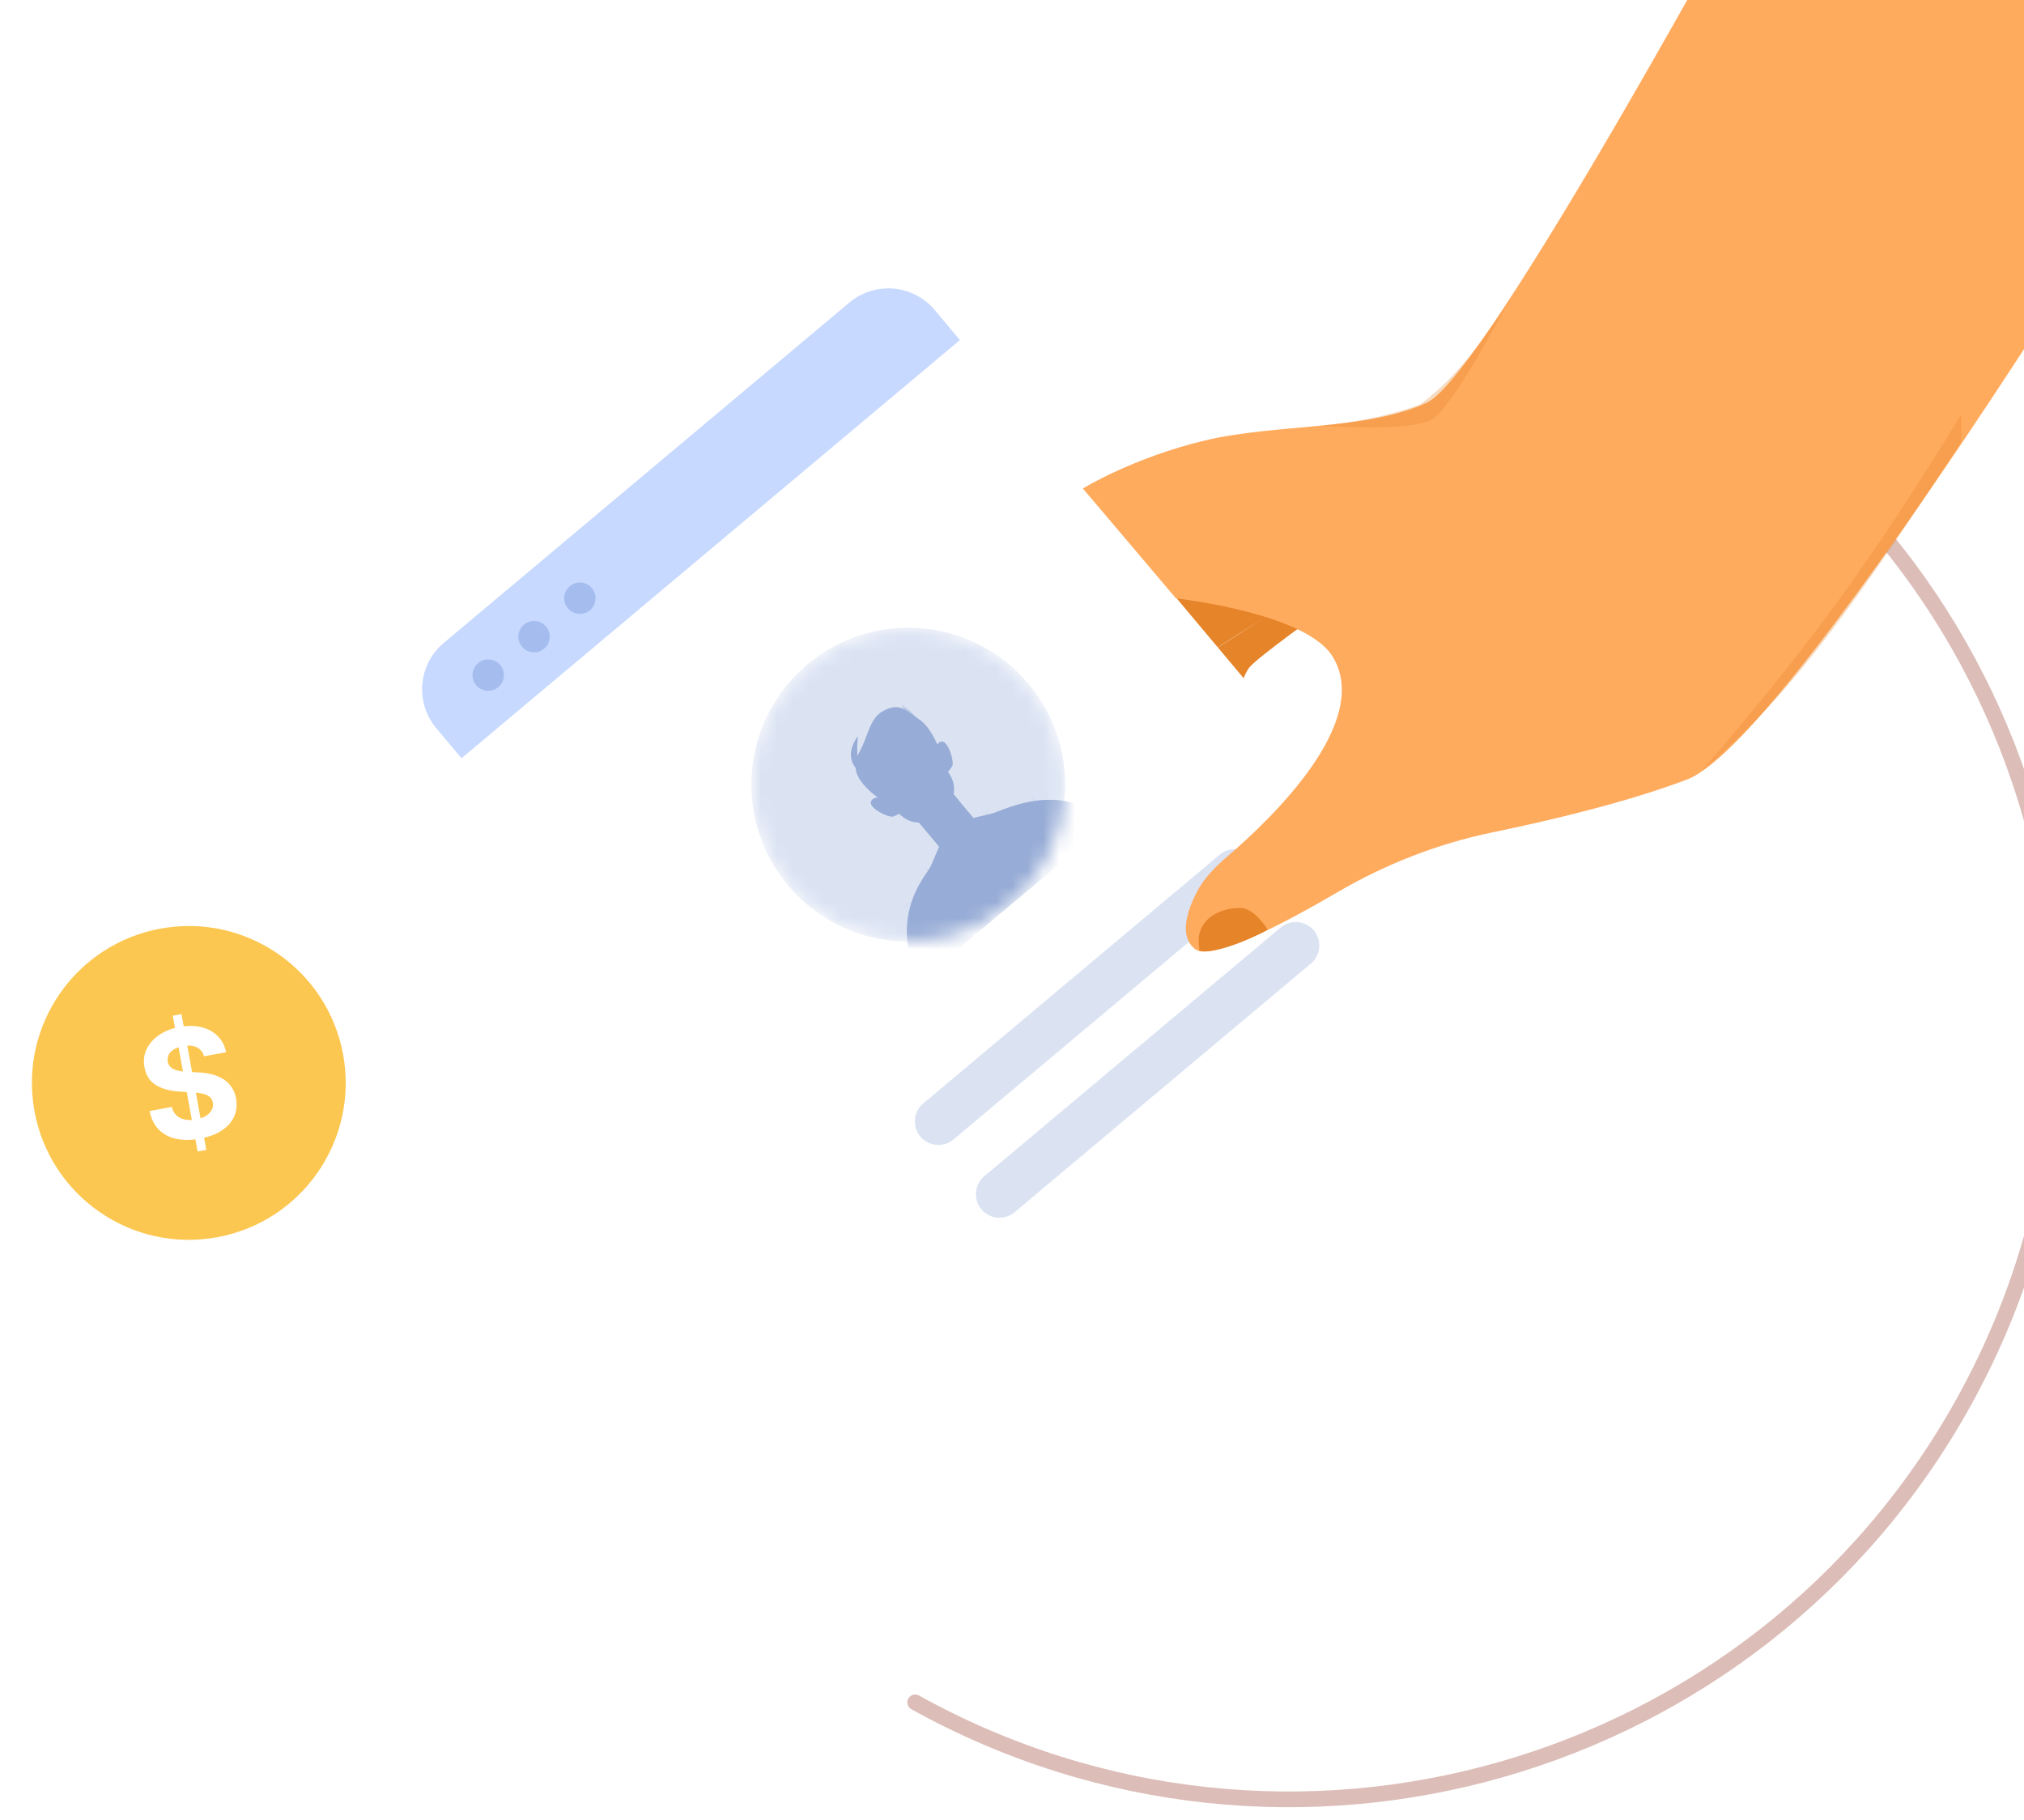 <svg width="129" height="116" viewBox="0 0 129 116" fill="none" xmlns="http://www.w3.org/2000/svg">
<g filter="url(#filter0_d_9_2)">
<circle cx="12.034" cy="65.02" r="10" transform="rotate(-10.373 12.034 65.02)" fill="#FCC750"/>
<path d="M12.596 69.39L11.012 60.734L11.566 60.633L13.151 69.289L12.596 69.39ZM13.006 63.322C12.929 63.054 12.774 62.864 12.541 62.75C12.308 62.637 12.016 62.612 11.665 62.676C11.425 62.72 11.23 62.791 11.078 62.889C10.925 62.984 10.816 63.099 10.749 63.232C10.685 63.365 10.666 63.506 10.694 63.654C10.712 63.779 10.758 63.883 10.831 63.965C10.906 64.046 11.001 64.112 11.115 64.161C11.228 64.208 11.356 64.244 11.498 64.269C11.64 64.292 11.789 64.307 11.947 64.313L12.596 64.348C12.91 64.36 13.204 64.399 13.477 64.466C13.75 64.532 13.994 64.631 14.209 64.762C14.424 64.892 14.603 65.06 14.745 65.265C14.89 65.469 14.989 65.715 15.045 66.003C15.12 66.427 15.079 66.815 14.922 67.165C14.766 67.513 14.504 67.809 14.134 68.053C13.766 68.296 13.3 68.468 12.736 68.571C12.178 68.674 11.675 68.677 11.229 68.582C10.785 68.486 10.416 68.291 10.122 67.998C9.831 67.702 9.633 67.306 9.531 66.81L10.948 66.55C11.006 66.78 11.108 66.961 11.254 67.096C11.401 67.227 11.581 67.314 11.794 67.356C12.009 67.396 12.242 67.393 12.495 67.347C12.743 67.302 12.952 67.226 13.121 67.121C13.293 67.015 13.417 66.888 13.495 66.741C13.573 66.594 13.597 66.437 13.566 66.27C13.538 66.115 13.468 65.992 13.356 65.903C13.246 65.814 13.097 65.748 12.907 65.706C12.72 65.663 12.495 65.635 12.231 65.62L11.443 65.569C10.833 65.534 10.331 65.396 9.938 65.156C9.544 64.916 9.302 64.539 9.21 64.027C9.131 63.608 9.176 63.222 9.344 62.867C9.514 62.512 9.782 62.21 10.146 61.962C10.511 61.714 10.946 61.543 11.45 61.451C11.964 61.356 12.429 61.362 12.845 61.468C13.262 61.573 13.607 61.763 13.878 62.037C14.15 62.311 14.327 62.654 14.409 63.065L13.006 63.322Z" fill="white"/>
</g>
<path d="M58.331 108.5C82.066 121.67 111.983 113.106 125.154 89.37C138.324 65.635 129.759 35.718 106.024 22.548" stroke="#DCBDB8" stroke-linecap="round"/>
<g filter="url(#filter1_d_9_2)">
<path d="M76.655 33.985C77.236 33.331 82.832 30.061 82.832 30.061L80.724 28.874C80.724 28.874 73.022 32.386 72.61 32.919C72.198 33.453 65.996 40.597 67.086 41.373C68.176 42.148 69.606 41.421 70.478 40.816C71.35 40.211 76.073 34.639 76.655 33.985Z" fill="#E68429"/>
<path d="M75.091 40.325C74.238 40.045 76.962 33.678 76.962 33.678L82.739 30.002L84.315 30.921C84.315 30.921 80.179 33.859 79.621 34.548C79.063 35.236 78.505 37.945 77.75 38.749C76.995 39.553 75.944 40.604 75.091 40.325Z" fill="#E68429"/>
<path d="M60.271 40.17C58.459 39.85 68.191 31.007 68.191 31.007C72.771 27.351 75.422 27.546 80.196 29.195L71.53 33.316C71.53 33.316 66.166 38.785 65.279 39.282C64.391 39.78 62.082 40.49 60.271 40.17Z" fill="#E68429"/>
<rect x="26.578" y="35.567" width="39.691" height="60.074" rx="2.972" transform="rotate(-40 26.578 35.567)" fill="white" stroke="white" stroke-width="1.778"/>
<path d="M27.808 38.415C26.437 36.781 26.65 34.346 28.284 32.975L54.134 11.284C55.768 9.913 58.203 10.126 59.574 11.76L61.18 13.673L29.413 40.328L27.808 38.415Z" fill="#C7D9FE"/>
<path d="M78.696 47.625L59.808 63.474" stroke="#DBE3F3" stroke-width="3" stroke-linecap="round"/>
<path d="M82.588 52.263L63.7 68.112" stroke="#DBE3F3" stroke-width="3" stroke-linecap="round"/>
<mask id="mask0_9_2" style="mask-type:alpha" maskUnits="userSpaceOnUse" x="47" y="32" width="21" height="21">
<circle cx="57.888" cy="42.007" r="10" transform="rotate(-40 57.888 42.007)" fill="#E8F5FC"/>
</mask>
<g mask="url(#mask0_9_2)">
<circle opacity="0.2" cx="57.888" cy="42.007" r="10" transform="rotate(-40 57.888 42.007)" fill="#4B74C4"/>
<path d="M54.69 38.918C54.69 38.918 53.544 40.236 54.873 41.273C54.483 40.233 54.69 38.918 54.69 38.918Z" fill="#97ACD6"/>
<path d="M70.853 44.273L58.572 54.578C57.545 52.3 57.391 50.018 59.025 47.672C59.465 47.04 59.679 46.496 59.679 46.496L60.342 45.46L62.858 44.057C62.858 44.057 63.212 43.844 63.867 43.611C66.635 42.55 68.525 42.839 70.853 44.273Z" fill="#97ACD6"/>
<mask id="mask1_9_2" style="mask-type:alpha" maskUnits="userSpaceOnUse" x="57" y="42" width="14" height="13">
<path d="M70.853 44.273L58.572 54.578C57.545 52.3 57.391 50.018 59.025 47.672C59.465 47.04 59.679 46.496 59.679 46.496L60.342 45.46L62.858 44.057C62.858 44.057 63.212 43.844 63.867 43.611C66.635 42.55 68.525 42.839 70.853 44.273Z" fill="#97ACD6"/>
</mask>
<g mask="url(#mask1_9_2)">
<path opacity="0.5" d="M57.448 54.275C57.448 54.275 56.476 50.05 58.192 49.462C59.708 48.942 59.682 53.551 60.731 52.153C61.41 51.249 59.84 50.3 60.578 49.408C61.451 48.352 62.249 50.393 63.449 50.045C66.138 49.263 61.652 45.37 63.213 42.711C65.575 38.688 68.319 48.97 68.319 48.97C68.319 48.97 67.89 43.807 70.776 43.259C72.492 42.932 74.375 45.249 74.375 45.249" stroke="#97ACD6" stroke-width="0.046"/>
<path opacity="0.5" d="M67.014 47.792C67.014 47.792 66.129 44.511 64.973 44.379C63.374 44.197 65.814 47.644 64.934 49.538M62.279 46.065C61.218 45.843 61.999 48.169 61.031 48.507C59.365 49.087 59.596 47.915 59.026 47.307" stroke="#97ACD6" stroke-width="0.046"/>
</g>
<path d="M54.535 40.871C54.5 41.934 56.21 43.017 56.21 43.017L59.983 40.06C59.983 40.06 59.447 38.41 58.593 37.856C57.785 37.332 57.354 36.686 56.211 37.359C55.495 37.782 55.315 38.806 54.96 39.558C54.683 40.144 54.556 40.223 54.535 40.871Z" fill="#97ACD6"/>
<mask id="mask2_9_2" style="mask-type:alpha" maskUnits="userSpaceOnUse" x="54" y="37" width="6" height="7">
<path d="M54.535 40.871C54.5 41.934 56.21 43.017 56.21 43.017L59.983 40.06C59.983 40.06 59.447 38.41 58.593 37.856C57.785 37.332 57.354 36.686 56.211 37.359C55.495 37.782 55.315 38.806 54.96 39.558C54.683 40.144 54.556 40.223 54.535 40.871Z" fill="#97ACD6"/>
</mask>
<g mask="url(#mask2_9_2)">
<path d="M57.455 36.881C58.664 37.761 58.678 38.034 58.636 39.001C58.132 39.999 57.732 40.423 56.839 40.973C57.884 39.523 58.282 38.675 57.455 36.881Z" fill="#97ACD6"/>
</g>
<path d="M60.497 42.291L58.311 44.125L59.853 45.962L59.335 47.183C59.335 47.183 61.064 47.206 62.135 46.308C63.271 45.354 63.347 43.816 63.347 43.816L62.039 44.128L60.497 42.291Z" fill="#97ACD6"/>
<mask id="mask3_9_2" style="mask-type:alpha" maskUnits="userSpaceOnUse" x="58" y="42" width="6" height="6">
<path d="M60.497 42.291L58.311 44.125L59.853 45.962L59.335 47.183C59.335 47.183 61.064 47.206 62.135 46.308C63.271 45.354 63.347 43.816 63.347 43.816L62.039 44.128L60.497 42.291Z" fill="#97ACD6"/>
</mask>
<g mask="url(#mask3_9_2)">
<path d="M60.869 44.22C59.59 45.293 58.518 44.39 58.518 44.39L60.796 42.651C60.796 42.651 61.823 43.419 60.869 44.22Z" fill="#97ACD6"/>
</g>
<path d="M60.042 39.261C59.636 39.267 59.603 39.966 59.603 39.966L60.398 41.211C60.398 41.211 60.528 41.09 60.686 40.836C60.843 40.582 60.449 39.256 60.042 39.261Z" fill="#97ACD6"/>
<path d="M59.919 39.972C59.914 39.986 59.922 40.002 59.936 40.007C59.95 40.011 59.966 40.004 59.971 39.989L59.919 39.972ZM59.971 39.989C60.005 39.888 60.045 39.825 60.084 39.794C60.103 39.778 60.121 39.771 60.138 39.77C60.154 39.769 60.172 39.773 60.191 39.785C60.229 39.81 60.27 39.864 60.306 39.954C60.343 40.044 60.373 40.164 60.392 40.315L60.447 40.308C60.427 40.154 60.396 40.028 60.358 39.934C60.319 39.84 60.273 39.772 60.22 39.739C60.193 39.722 60.164 39.713 60.134 39.715C60.104 39.717 60.076 39.73 60.05 39.751C59.999 39.791 59.954 39.867 59.919 39.972L59.971 39.989Z" fill="#97ACD6"/>
<path d="M55.502 43.131C55.578 42.731 56.3 42.799 56.3 42.799L57.36 43.82C57.36 43.82 57.219 43.927 56.941 44.038C56.664 44.149 55.426 43.531 55.502 43.131Z" fill="#97ACD6"/>
<path d="M56.223 43.133C56.238 43.13 56.252 43.141 56.255 43.156C56.257 43.171 56.247 43.185 56.232 43.187L56.223 43.133ZM56.232 43.187C56.126 43.203 56.057 43.232 56.019 43.265C56.001 43.281 55.991 43.297 55.987 43.313C55.983 43.329 55.984 43.347 55.992 43.368C56.01 43.41 56.056 43.46 56.139 43.511C56.22 43.562 56.334 43.613 56.48 43.659L56.463 43.711C56.314 43.665 56.196 43.612 56.11 43.558C56.024 43.504 55.965 43.447 55.941 43.389C55.929 43.359 55.926 43.329 55.933 43.3C55.941 43.271 55.958 43.245 55.983 43.223C56.032 43.18 56.114 43.149 56.223 43.133L56.232 43.187Z" fill="#97ACD6"/>
<path d="M57.267 43.825L56.474 43.005C56.444 42.974 56.417 42.939 56.393 42.903L55.493 41.528C55.493 41.528 56.655 41.076 57.292 40.55C58.095 39.886 58.631 38.895 58.631 38.895L59.702 40.067C59.729 40.097 59.754 40.129 59.775 40.163L60.5 41.304C60.69 41.604 60.814 41.943 60.808 42.298C60.799 42.845 60.703 43.667 60.236 44.059C59.775 44.446 58.985 44.465 58.418 44.416C57.973 44.377 57.577 44.145 57.267 43.825Z" fill="#97ACD6"/>
<path d="M58.587 43.414C59.272 43.198 59.552 42.968 59.856 42.349" stroke="#97ACD6" stroke-width="0.069" stroke-linecap="round"/>
</g>
<circle cx="31.117" cy="35.029" r="1" transform="rotate(-40 31.117 35.029)" fill="#A5BDEE"/>
<circle cx="34.037" cy="32.578" r="1" transform="rotate(-40 34.037 32.578)" fill="#A5BDEE"/>
<circle cx="36.958" cy="30.127" r="1" transform="rotate(-40 36.958 30.127)" fill="#A5BDEE"/>
<path d="M76.295 48.822C75.681 50.001 75.11 51.661 76.168 52.488C77.189 53.286 81.688 50.945 85.248 48.863C88.313 47.072 91.645 45.769 95.122 45.051C98.79 44.294 103.682 43.135 107.513 41.687C114.558 39.024 140.477 -3.996 140.477 -3.996L112.804 -17.53C112.804 -17.53 94.786 15.854 90.964 17.652C87.142 19.451 81.317 18.986 76.751 20.083C72.186 21.181 69.016 23.133 69.016 23.133L74.954 30.139C74.954 30.139 83.177 31.036 84.921 33.825C87.505 37.96 81.08 44.133 78.307 46.513C77.524 47.186 76.772 47.906 76.295 48.822Z" fill="#FFAB5E"/>
<path d="M76.451 51.482C76.339 51.91 76.451 52.615 76.451 52.615C77.344 52.775 79.437 52.015 80.797 51.255C80.797 51.255 79.972 49.877 79.064 49.869C77.954 49.859 76.744 50.362 76.451 51.482Z" fill="#E58429"/>
<path opacity="0.3" d="M84.191 19.132C84.191 19.132 89.849 19.558 91.266 18.732C92.684 17.906 96.28 10.942 96.28 10.942C96.28 10.942 93.674 15.568 90.443 17.814C87.295 18.929 84.191 19.132 84.191 19.132Z" fill="#E58429"/>
<path opacity="0.3" d="M125.016 18.384C119.203 27.834 115.586 32.828 108.464 41.135C113.733 36.641 117.442 31.778 125.016 20.134V18.384Z" fill="#E58429"/>
</g>
<defs>
<filter id="filter0_d_9_2" x="2.032" y="55.018" width="20.004" height="24.003" filterUnits="userSpaceOnUse" color-interpolation-filters="sRGB">
<feFlood flood-opacity="0" result="BackgroundImageFix"/>
<feColorMatrix in="SourceAlpha" type="matrix" values="0 0 0 0 0 0 0 0 0 0 0 0 0 0 0 0 0 0 127 0" result="hardAlpha"/>
<feOffset dy="4"/>
<feComposite in2="hardAlpha" operator="out"/>
<feColorMatrix type="matrix" values="0 0 0 0 0.878 0 0 0 0 0.749 0 0 0 0 0.651 0 0 0 0.15 0"/>
<feBlend mode="normal" in2="BackgroundImageFix" result="effect1_dropShadow_9_2"/>
<feBlend mode="normal" in="SourceGraphic" in2="effect1_dropShadow_9_2" result="shape"/>
</filter>
<filter id="filter1_d_9_2" x="26.904" y="-17.53" width="113.572" height="106.789" filterUnits="userSpaceOnUse" color-interpolation-filters="sRGB">
<feFlood flood-opacity="0" result="BackgroundImageFix"/>
<feColorMatrix in="SourceAlpha" type="matrix" values="0 0 0 0 0 0 0 0 0 0 0 0 0 0 0 0 0 0 127 0" result="hardAlpha"/>
<feOffset dy="8"/>
<feComposite in2="hardAlpha" operator="out"/>
<feColorMatrix type="matrix" values="0 0 0 0 0.879 0 0 0 0 0.751 0 0 0 0 0.652 0 0 0 0.15 0"/>
<feBlend mode="normal" in2="BackgroundImageFix" result="effect1_dropShadow_9_2"/>
<feBlend mode="normal" in="SourceGraphic" in2="effect1_dropShadow_9_2" result="shape"/>
</filter>
</defs>
</svg>
